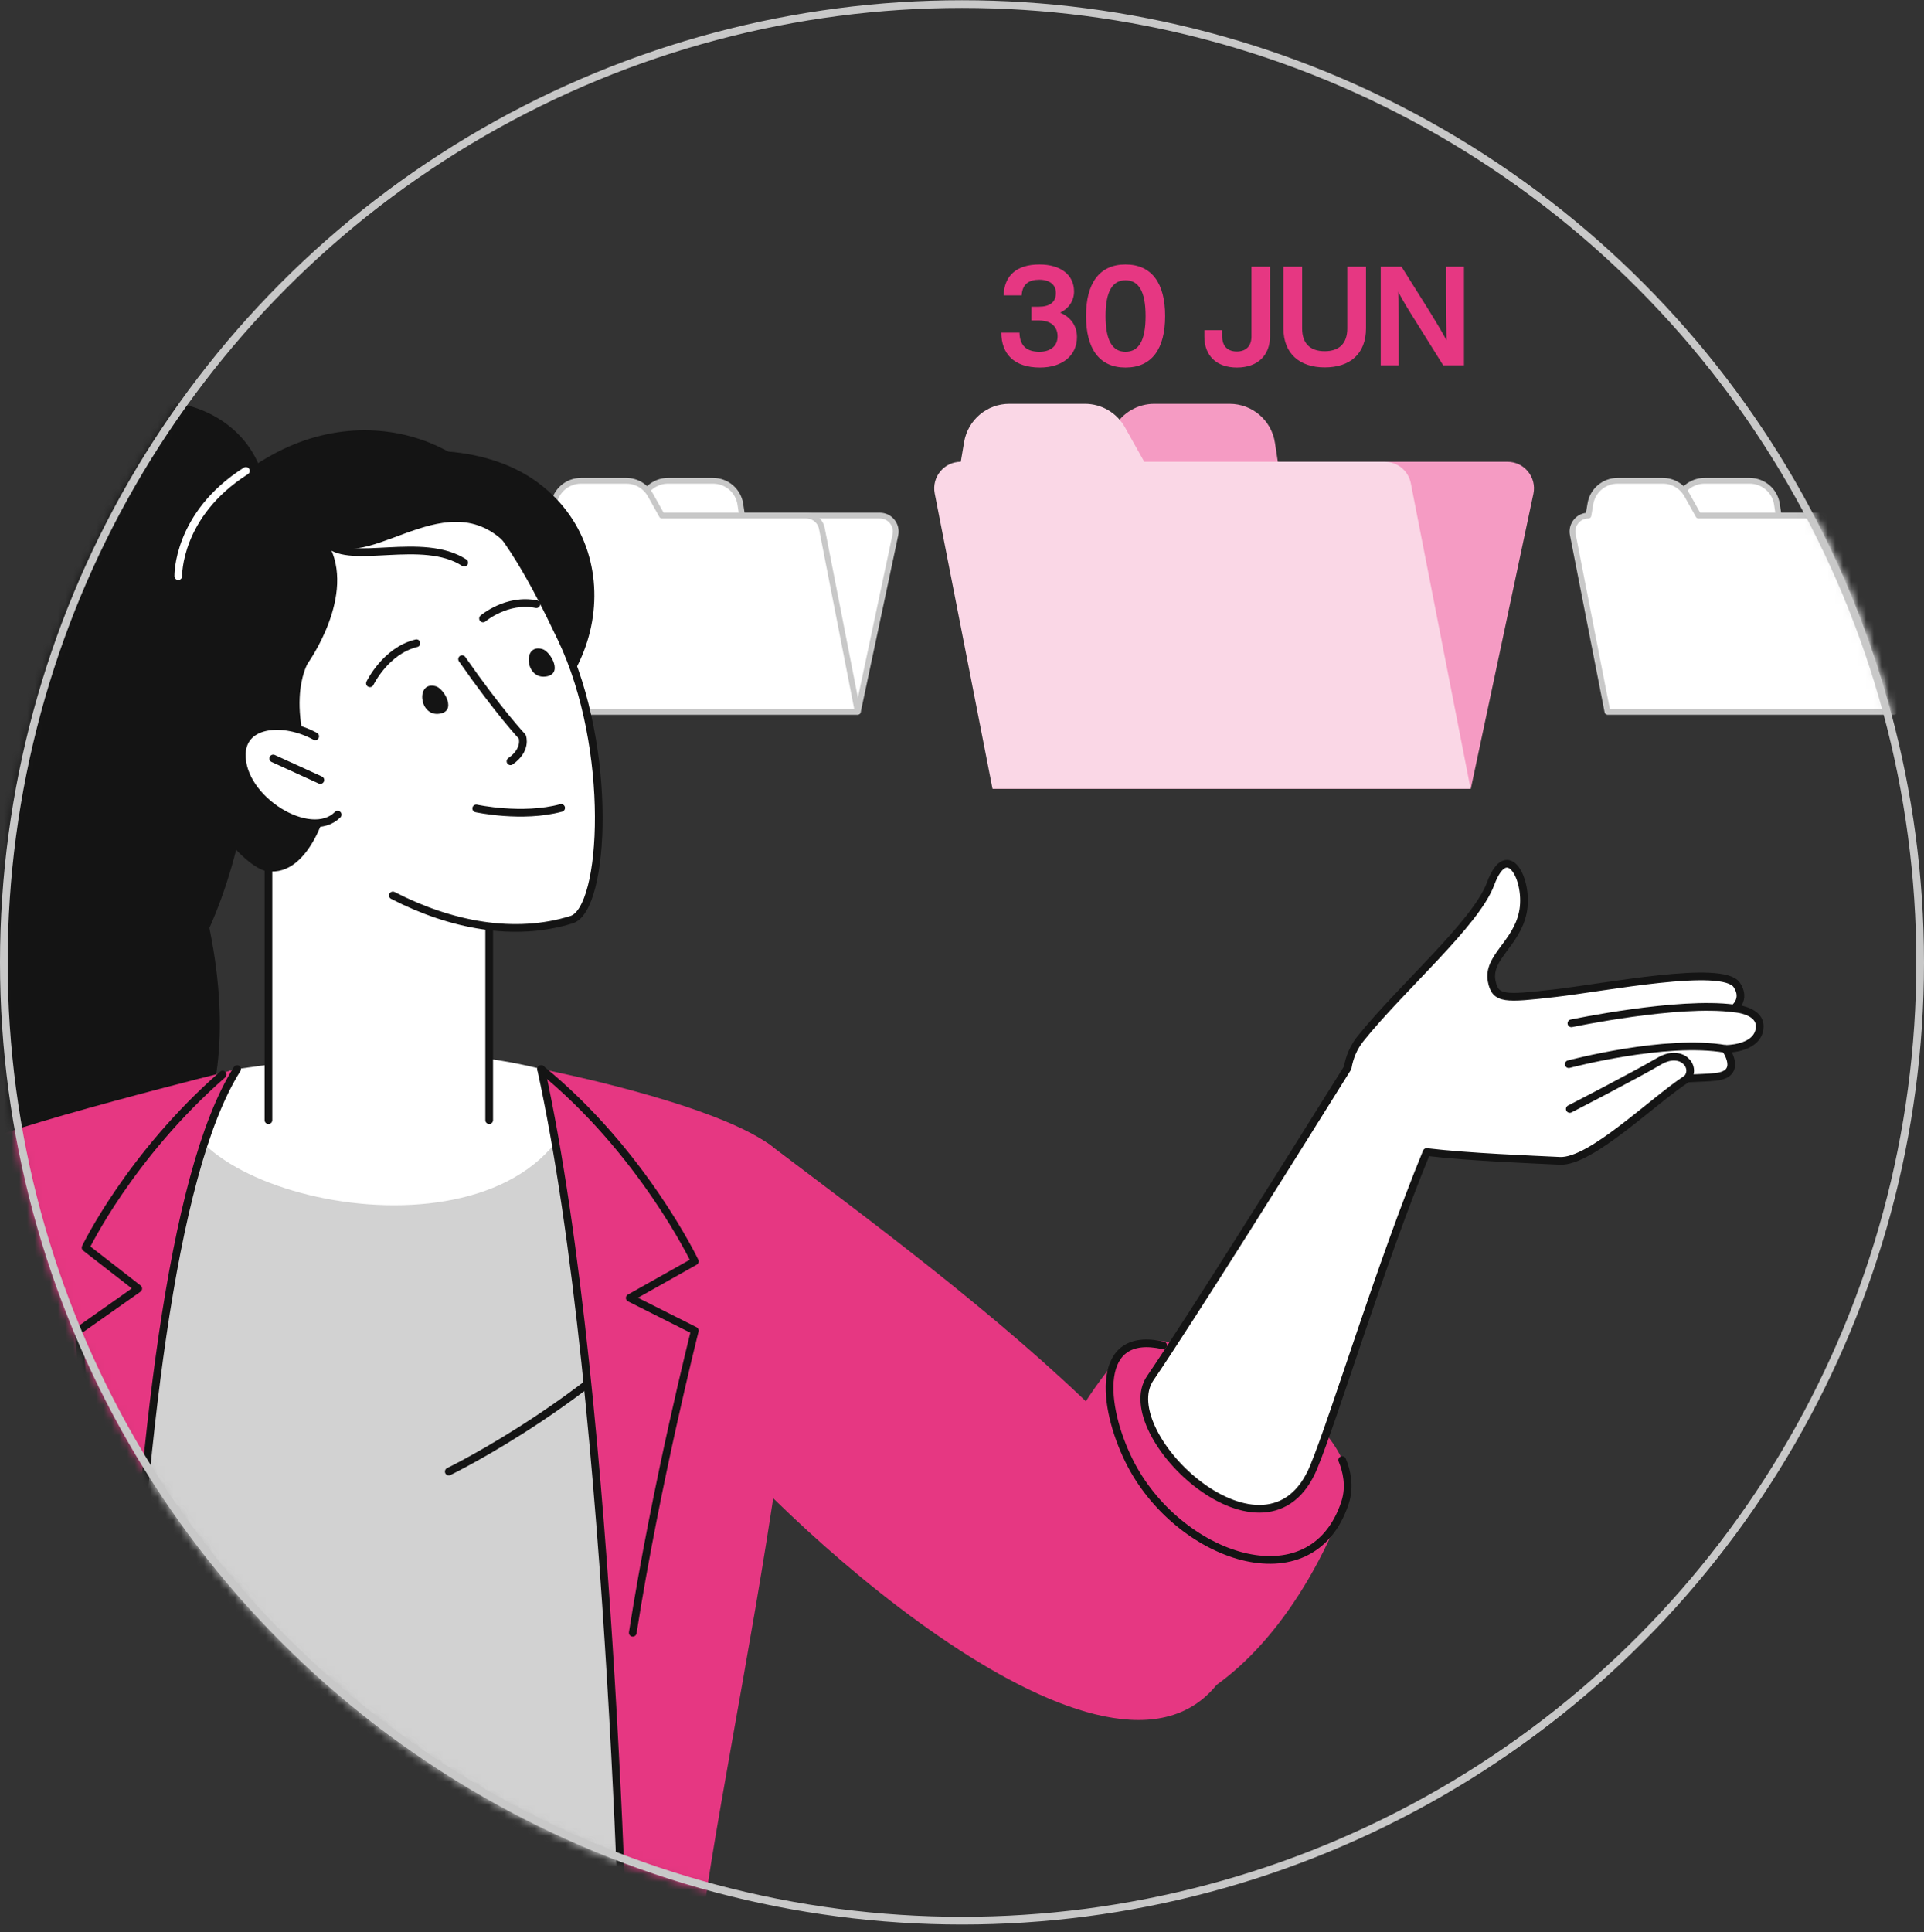 <svg width="250" height="251" viewBox="0 0 250 251" fill="none" xmlns="http://www.w3.org/2000/svg">
<rect x="0" y="0" width="250" height="251" fill="#333333" stroke="none"/>
<mask id="mask0_301_12773" style="mask-type:alpha" maskUnits="userSpaceOnUse" x="0" y="0" width="250" height="251">
<circle cx="125" cy="125.03" r="124.5" fill="white" stroke="#282828"/>
</mask>
<g mask="url(#mask0_301_12773)">
<path d="M137.762 40.625C139.022 41.147 139.94 42.227 139.94 43.793C139.94 46.133 138.104 47.753 135.134 47.753C131.768 47.753 130.112 45.971 130.112 43.217H132.47C132.506 44.927 133.406 45.701 135.062 45.701C136.538 45.701 137.42 44.927 137.42 43.703C137.42 42.371 136.502 41.633 134.972 41.633H134.018V39.851H134.954C136.412 39.851 137.204 39.257 137.204 38.069C137.204 36.989 136.394 36.341 135.044 36.341C133.712 36.341 132.83 36.899 132.758 38.375H130.418C130.472 35.855 132.056 34.361 135.062 34.361C137.78 34.361 139.562 35.675 139.562 37.871C139.562 39.131 138.824 40.103 137.762 40.625ZM146.247 47.753C142.845 47.753 141.117 45.305 141.117 41.057C141.117 36.809 142.845 34.361 146.247 34.361C149.667 34.361 151.395 36.809 151.395 41.057C151.395 45.305 149.685 47.753 146.247 47.753ZM146.247 45.701C147.939 45.701 148.857 44.315 148.857 41.057C148.857 37.799 147.921 36.413 146.247 36.413C144.591 36.413 143.655 37.799 143.655 41.057C143.655 44.315 144.591 45.701 146.247 45.701ZM160.721 47.753C158.057 47.753 156.491 46.187 156.491 43.721V42.893H158.813V43.721C158.813 44.999 159.551 45.665 160.703 45.665C161.873 45.665 162.611 44.999 162.611 43.721V34.649H165.023V43.721C165.023 46.061 163.511 47.753 160.721 47.753ZM172.13 47.735C168.908 47.735 166.766 45.971 166.766 42.641V34.649H169.196V42.659C169.196 44.675 170.294 45.629 172.13 45.629C173.966 45.629 175.064 44.675 175.064 42.659V34.649H177.494V42.641C177.494 45.971 175.424 47.735 172.13 47.735ZM187.887 34.649H190.227V47.465H187.527L183.963 41.759C183.153 40.481 182.325 39.149 181.677 37.907C181.749 40.175 181.749 42.227 181.749 44.117V47.465H179.409V34.649H182.109L185.691 40.355C186.411 41.525 187.311 43.001 187.959 44.207C187.905 41.939 187.887 39.887 187.887 37.997V34.649Z" fill="#E63782"/>
<path d="M96.421 66.981L96.197 65.501C95.931 63.755 94.43 62.465 92.664 62.465H86.786C85.509 62.465 84.329 63.147 83.691 64.254L82.119 66.981H79.603L74.194 92.465H111.467L116.345 69.482C116.618 68.194 115.636 66.981 114.319 66.981H96.421Z" fill="white" stroke="#C8C8C8" stroke-width="0.75" stroke-linecap="round" stroke-linejoin="round"/>
<path d="M86.006 66.981L84.501 64.293C83.869 63.164 82.677 62.465 81.383 62.465H75.486C73.742 62.465 72.252 63.725 71.963 65.445L71.704 66.981C70.4 66.981 69.421 68.171 69.671 69.45L74.175 92.465H111.447L106.788 68.654C106.598 67.682 105.746 66.981 104.756 66.981H86.006Z" fill="white" stroke="#C8C8C8" stroke-width="0.75" stroke-linecap="round" stroke-linejoin="round"/>
<path d="M166.039 59.992L165.664 57.525C165.222 54.616 162.72 52.465 159.777 52.465H149.981C147.852 52.465 145.885 53.602 144.822 55.446L142.201 59.992H138.009L128.994 102.465H191.115L199.245 64.16C199.701 62.013 198.063 59.992 195.869 59.992H166.039Z" fill="#F59BC3"/>
<path d="M148.681 59.992L146.173 55.511C145.119 53.63 143.132 52.465 140.977 52.465H131.147C128.24 52.465 125.758 54.564 125.275 57.431L124.843 59.992C122.671 59.992 121.039 61.974 121.456 64.106L128.962 102.465H191.083L183.317 62.781C183 61.16 181.581 59.992 179.93 59.992H148.681Z" fill="#FAD7E6"/>
<path d="M231.111 66.981L230.886 65.501C230.621 63.755 229.12 62.465 227.354 62.465H221.476C220.198 62.465 219.018 63.147 218.38 64.254L216.808 66.981H214.293L208.884 92.465H246.156L251.034 69.482C251.308 68.194 250.325 66.981 249.008 66.981H231.111Z" fill="white" stroke="#C8C8C8" stroke-width="0.75" stroke-linecap="round" stroke-linejoin="round"/>
<path d="M220.696 66.981L219.19 64.293C218.559 63.164 217.366 62.465 216.073 62.465H210.175C208.431 62.465 206.942 63.725 206.652 65.445L206.393 66.981C205.09 66.981 204.11 68.171 204.361 69.45L208.864 92.465H246.137L241.477 68.654C241.287 67.682 240.435 66.981 239.445 66.981H220.696Z" fill="white" stroke="#C8C8C8" stroke-width="0.75" stroke-linecap="round" stroke-linejoin="round"/>
<path d="M100.334 148.953C123.313 166.357 172.681 202.021 157.794 219.237C142.907 236.454 99.855 196.321 90.145 183.265C80.435 170.21 88.338 139.867 100.334 148.953Z" fill="#E63782"/>
<path d="M174.772 195.221C178.916 184.591 151.21 170.185 146.424 175.142C141.639 180.098 128.361 198.737 134.609 214.267C141.193 230.629 163.424 224.331 174.772 195.221Z" fill="#E63782"/>
<path d="M151.13 174.785C142.266 172.784 143.178 182.65 146.715 189.787C152.945 202.356 170.402 208.485 174.772 195.221C175.484 193.061 174.946 190.992 174.404 189.686" stroke="#141414" stroke-linecap="round" stroke-linejoin="round"/>
<path d="M225.306 131.01C225.306 131.01 226.932 129.839 225.672 127.964C223.841 125.239 208.514 128.293 202.027 129.033C195.539 129.773 194.288 129.872 193.826 127.459C193.235 124.378 197.003 122.668 197.868 118.581C198.733 114.494 195.901 108.845 193.689 114.805C191.766 119.988 182.254 128.129 176.781 134.939C175.9 136.035 175.34 137.343 175.113 138.721C168.65 149.079 154.606 171.52 149.465 179.045C144.518 186.287 164.673 205.318 170.72 190.552C173.508 183.744 179.322 164.393 185.372 149.671C190.895 150.333 199.11 150.634 202.674 150.813C206.702 151.014 214.677 143.078 219.238 140.113C221.517 139.997 221.686 140.024 222.915 139.902C226.564 139.54 224.195 136.268 224.195 136.268C224.195 136.268 228.158 136.323 228.615 133.767C229.072 131.21 225.306 131.01 225.306 131.01Z" fill="white" stroke="#141414" stroke-linecap="round" stroke-linejoin="round"/>
<path d="M225.306 131.01C218.062 130.029 204.184 132.947 204.184 132.947" stroke="#141414" stroke-linecap="round" stroke-linejoin="round"/>
<path d="M224.195 136.268C216.435 134.902 203.84 138.254 203.84 138.254" stroke="#141414" stroke-linecap="round" stroke-linejoin="round"/>
<path d="M219.239 140.113C220.481 138.62 218.518 136.137 215.58 137.87C212.496 139.689 203.973 144.072 203.973 144.072" stroke="#141414" stroke-linecap="round" stroke-linejoin="round"/>
<path d="M-6.661 152.79C-18.807 179.935 -44.178 245.97 -22.17 254.154C-0.162 262.338 12.468 193.885 14.772 177.258C17.075 160.632 -0.32 138.619 -6.661 152.79Z" fill="#E63782"/>
<path d="M32.829 73.488C39.52 58.616 26.663 48.981 14.372 53.06C2.081 57.14 -1.311 75.357 -0.436 96.444C0.44 117.531 -16.801 104.329 -24.739 124.628C-32.676 144.927 -2.214 165.848 12.316 161.12C19.011 158.941 32.951 148.713 27.207 120.558C36.392 99.939 32.829 73.488 32.829 73.488Z" fill="#141414"/>
<path d="M16.17 54.421C3.588 57.486 -1.277 75.367 -2.122 96.455C-2.967 117.543 -20.867 102.67 -30.432 122.255" stroke="#141414" stroke-linecap="round" stroke-linejoin="round"/>
<path d="M58.313 180.726C2.666 182.152 21.309 140.2 30.812 138.886C40.316 137.572 55.703 135.137 70.304 138.886C84.906 142.635 113.064 179.324 58.313 180.726Z" fill="white"/>
<path d="M57.523 200.938L29.887 199.62" stroke="#141414" stroke-linecap="round" stroke-linejoin="round"/>
<path d="M95.571 151.093C83.839 147.741 82.832 145.115 75.355 141.898C69.489 165.334 25.139 156.823 23.557 143.297C11.289 147.643 0.181 147.296 -3.616 151.093C-9.023 156.499 4.479 195.984 4.764 221.308C4.924 235.56 8.329 269.516 8.329 269.516C8.329 269.516 12.217 278.744 40.102 275.329C67.987 271.915 82.487 266.375 82.772 265.521C83.057 264.668 113.497 156.214 95.571 151.093Z" fill="#D2D2D2"/>
<path d="M91.336 165.334C78.941 181.158 58.313 191.18 58.313 191.18" stroke="#141414" stroke-linecap="round" stroke-linejoin="round"/>
<path d="M30.812 138.886C13.39 166.412 16.248 283.617 13.007 302.697C9.418 323.829 3.285 327.686 3.285 327.686C3.285 327.686 1.508 328.399 -4.893 323.829C-1.95 311.244 5.111 293.398 5.111 265.991C5.111 234.19 -2.41 204.407 -2.41 204.407C-2.41 204.407 -14.449 155.766 -4.635 149.336C-0.505 146.63 30.812 138.886 30.812 138.886Z" fill="#E63782"/>
<path d="M30.812 138.886C13.39 166.412 16.248 283.617 13.007 302.697C9.417 323.829 3.285 327.686 3.285 327.686" stroke="#141414" stroke-linecap="round" stroke-linejoin="round"/>
<path d="M70.305 138.886C79.817 182.317 81.336 265.368 81.336 265.368L95.97 328.086C95.97 328.086 100.738 326.182 103.177 317.82C105.616 309.457 91.092 272.336 90.743 256.657C90.395 240.977 111.728 157.101 100.03 148.713C92.255 143.138 70.305 138.886 70.305 138.886Z" fill="#E63782"/>
<path d="M70.305 138.886C79.817 182.317 81.336 265.368 81.336 265.368L95.97 328.086" stroke="#141414" stroke-linecap="round" stroke-linejoin="round"/>
<path d="M70.305 138.886C83.499 149.63 90.282 163.871 90.282 163.871L81.828 168.625L90.282 172.878C90.282 172.878 85.257 192.721 82.217 212.122" stroke="#141414" stroke-linecap="round" stroke-linejoin="round"/>
<path d="M28.925 139.6C16.827 150.198 11.122 162.089 11.122 162.089L17.965 167.407L10.206 172.878L13.732 215.894" stroke="#141414" stroke-linecap="round" stroke-linejoin="round"/>
<path d="M34.882 148.713H63.565L63.565 100.572H34.882L34.882 148.713Z" fill="white"/>
<path d="M63.565 145.526V102.421" stroke="#141414" stroke-linecap="round" stroke-linejoin="round"/>
<path d="M34.882 145.526V102.421" stroke="#141414" stroke-linecap="round" stroke-linejoin="round"/>
<path d="M26.798 80.093C29.518 60.454 57.233 53.144 70.033 62.801C82.705 72.362 77.878 93.085 61.528 97.185C45.178 101.285 26.798 80.093 26.798 80.093Z" fill="#141414"/>
<path d="M42.051 63.205C5.168 81.646 46.453 128.205 74.272 119.479C78.653 118.105 79.738 97.216 72.962 82.983C66.073 68.513 58.294 55.083 42.051 63.205Z" fill="white"/>
<path d="M51.048 116.334C58.6 120.225 66.907 121.789 74.272 119.479C78.653 118.105 79.738 97.216 72.962 82.983C66.073 68.513 58.294 55.083 42.051 63.205" stroke="#141414" stroke-linecap="round" stroke-linejoin="round"/>
<path d="M56.653 89.165C54.063 88.388 54.389 92.938 56.933 92.743C59.477 92.549 57.731 89.488 56.653 89.165Z" fill="#141414"/>
<path d="M70.487 84.331C67.897 83.554 68.223 88.103 70.767 87.909C73.311 87.715 71.565 84.654 70.487 84.331Z" fill="#141414"/>
<path d="M69.696 78.492C65.871 77.703 62.763 80.349 62.763 80.349" stroke="#141414" stroke-linecap="round" stroke-linejoin="round"/>
<path d="M54.109 83.566C50.095 84.538 48.071 88.772 48.071 88.772" stroke="#141414" stroke-linecap="round" stroke-linejoin="round"/>
<path d="M60.044 85.635C64.808 92.469 67.864 95.715 67.864 95.715C67.864 95.715 68.492 97.396 66.331 98.903" stroke="#141414" stroke-linecap="round" stroke-linejoin="round"/>
<path d="M60.318 73.099C54.936 69.597 45.54 73.441 42.636 70.622" stroke="#141414" stroke-linecap="round" stroke-linejoin="round"/>
<path d="M67.237 72.415C59.292 61.225 48.786 74.38 42.636 70.622C46.394 77.284 39.997 86.169 39.997 86.169C39.997 86.169 36.275 92.269 42.705 104.157C42.705 104.157 40.504 114.01 34.663 113.18C31.976 112.799 24.069 104.963 23.166 92.269C22.217 78.927 20.078 67.593 35.286 59.134C50.495 50.676 67.066 60.115 67.237 72.415Z" fill="#141414"/>
<path d="M31.949 61.178C22.974 66.865 23.166 74.85 23.166 74.85" stroke="white" stroke-linecap="round" stroke-linejoin="round"/>
<path d="M45.11 103.247C46.659 94.714 31.636 91.014 31.426 97.938C31.217 104.863 43.661 111.231 45.11 103.247Z" fill="white"/>
<path d="M41.625 101.338L35.5 98.541" stroke="#141414" stroke-linecap="round" stroke-linejoin="round"/>
<path d="M40.956 95.66C36.951 93.457 31.552 93.807 31.426 97.938C31.247 103.868 40.348 109.39 43.876 105.839" stroke="#141414" stroke-linecap="round" stroke-linejoin="round"/>
<path d="M61.881 105.029C61.881 105.029 67.862 106.331 72.915 104.963" stroke="#141414" stroke-linecap="round" stroke-linejoin="round"/>
</g>
<circle cx="125" cy="125.03" r="124.5" stroke="#C8C8C8"/>
</svg>
